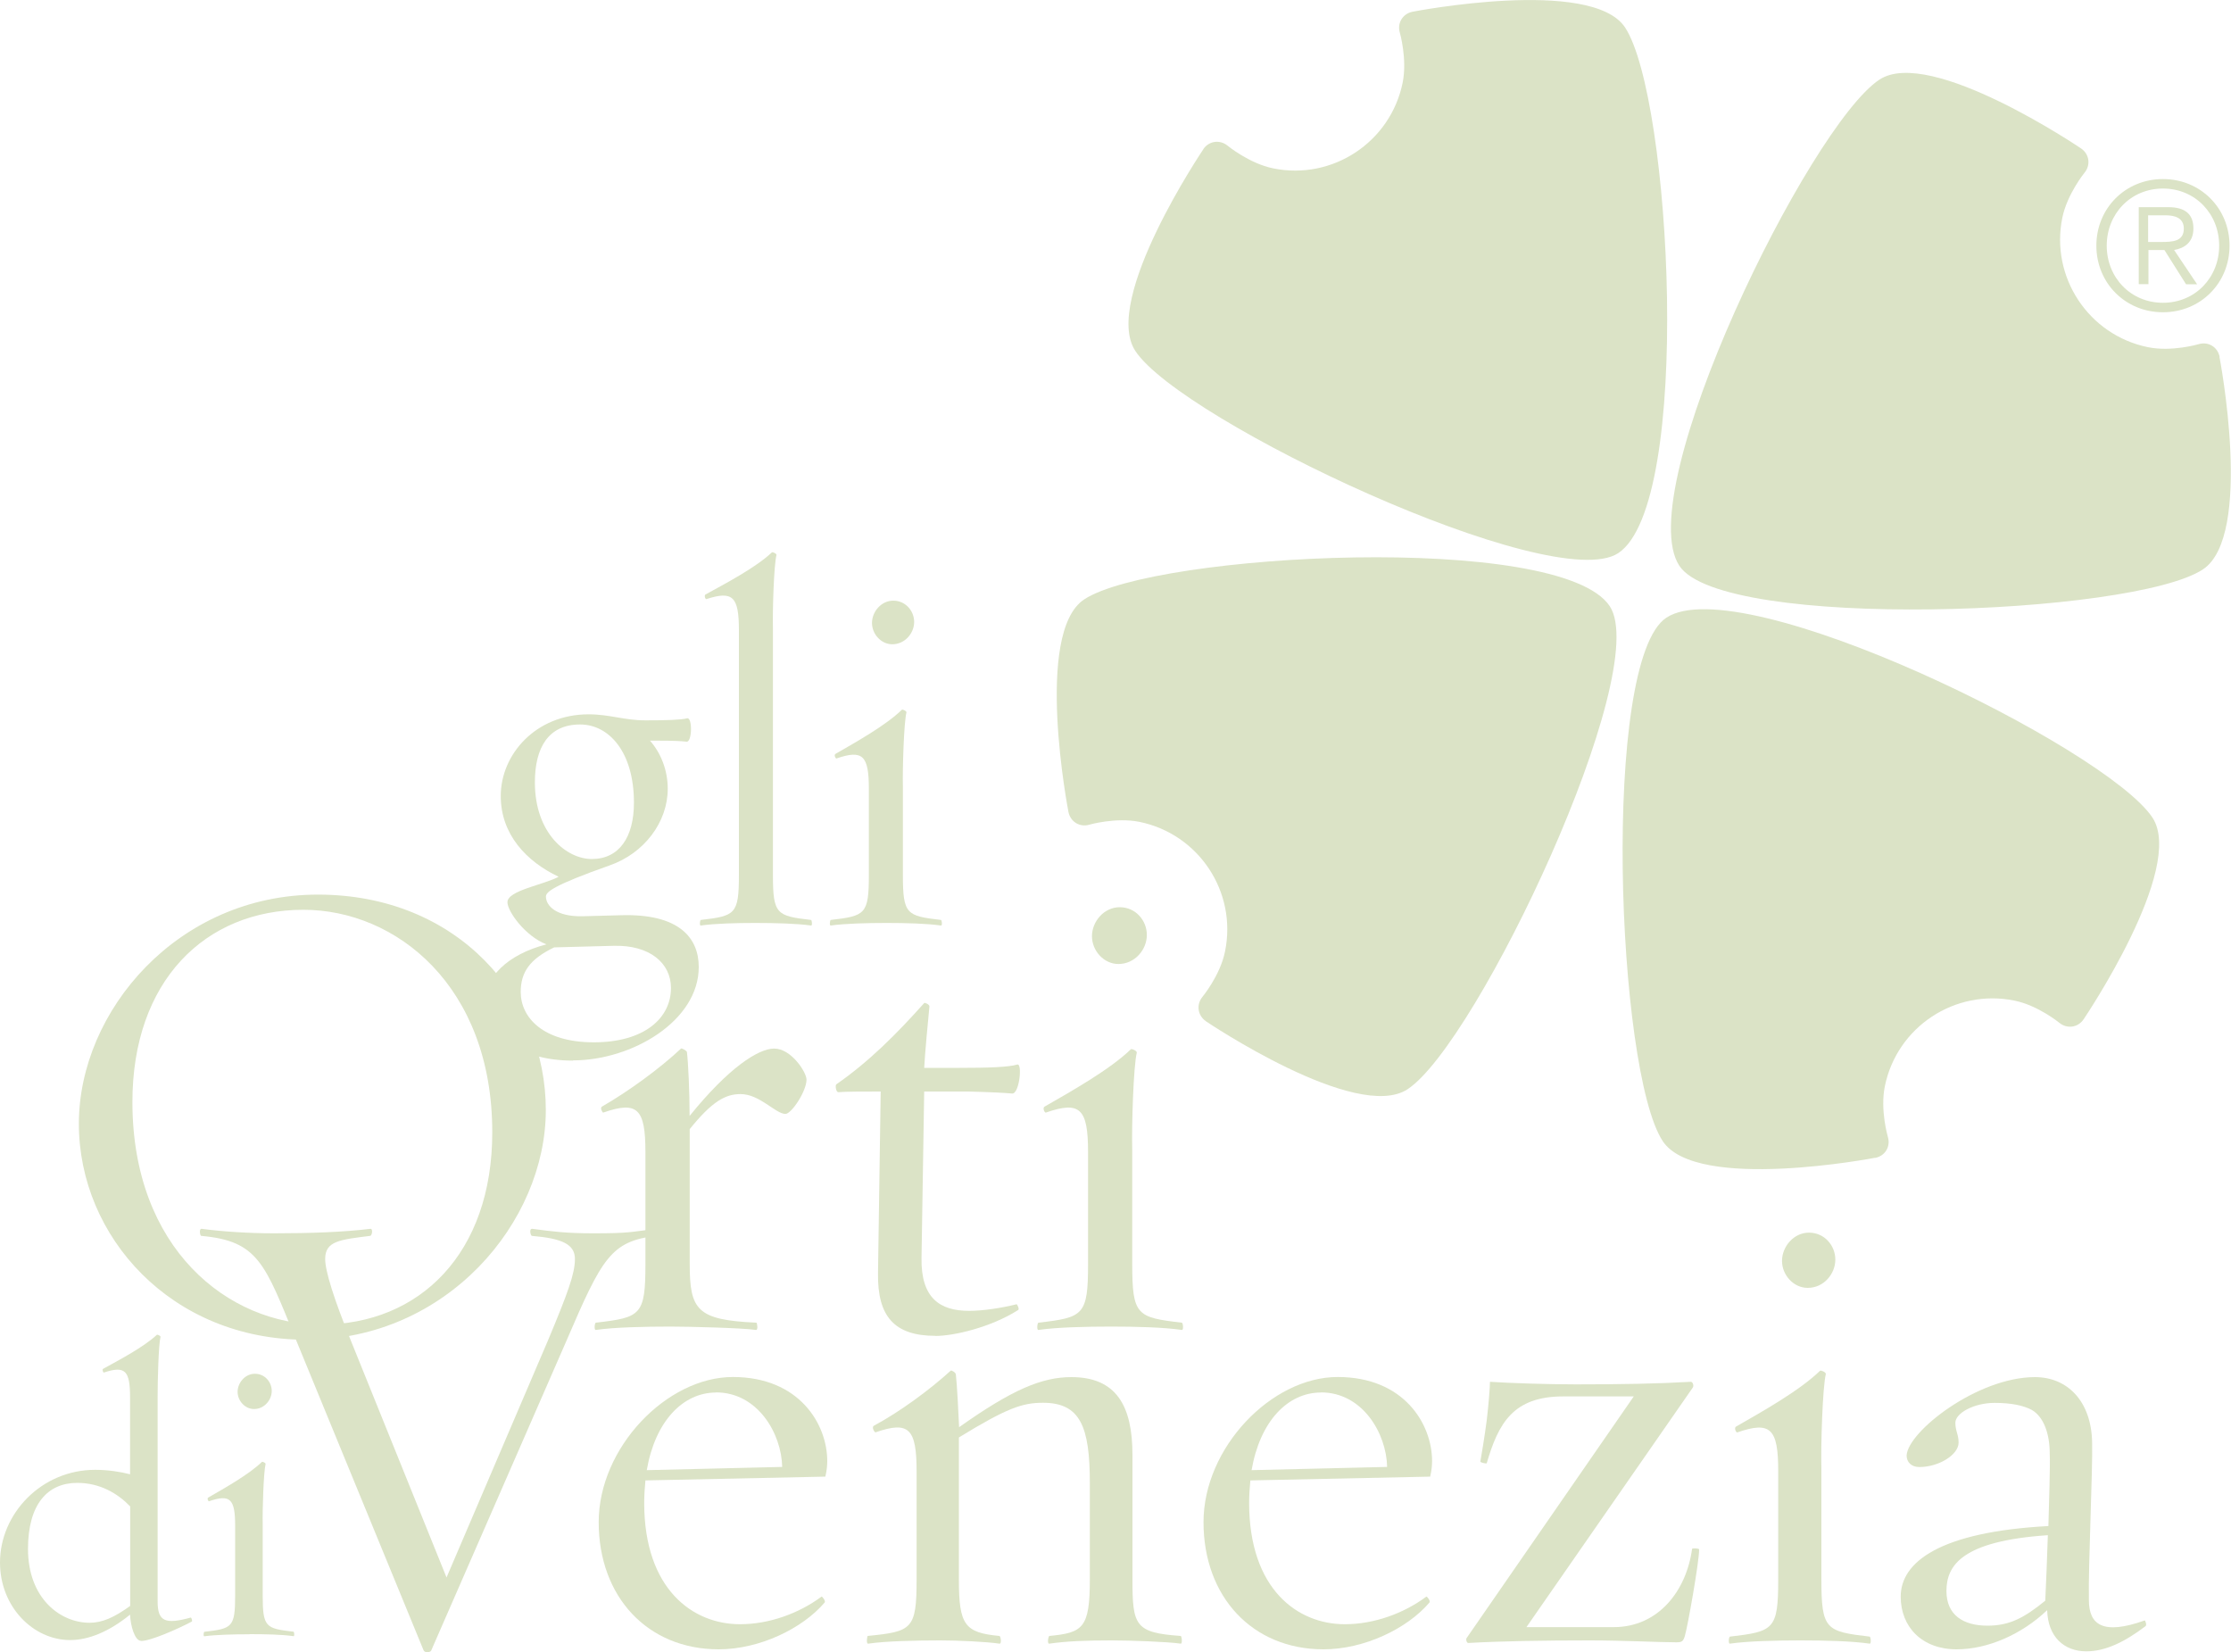 <svg xmlns="http://www.w3.org/2000/svg" id="uuid-0f5277ca-058f-4d26-a21a-98170dfd0898" viewBox="0 0 200 148.11"><path d="M51.36,95.07c-5.1,0-7.92-2.64-7.92-5.19,0-2.23,2-4.32,5.55-5.23-1.91-.73-3.5-2.96-3.5-3.78,0-1.05,3.23-1.55,4.59-2.28-2.87-1.36-5.19-3.78-5.19-7.24,0-3.73,3.14-7.32,7.87-7.32,1.91,0,3.19.54,5.1.54s3.18-.04,3.73-.18c.5-.14.46,2.18-.05,2.09-.5-.05-1-.09-2.68-.09h-.59c1,1.14,1.59,2.68,1.59,4.32,0,2.96-2.09,5.78-5.23,6.87-5.01,1.77-5.69,2.37-5.69,2.78,0,.82.91,1.82,3.28,1.77l3.37-.09c5.32-.18,7.05,2.05,7.05,4.64,0,4.82-5.96,8.37-11.29,8.37M55,84.78l-5.32.14c-2.19,1.05-3,2.23-3,4,0,2.28,2,4.51,6.55,4.51s6.92-2.18,6.92-4.87c0-2.23-1.91-3.87-5.14-3.78M52,64.94c-2.82,0-4.05,2.05-4.05,5.19,0,4.6,2.87,6.87,5.1,6.87,2.46,0,3.78-1.96,3.78-5.05,0-4.6-2.28-7.01-4.82-7.01" fill="#dbe3c6" stroke-width="0"></path><path d="M67.7,82.73c-1.73,0-3.59.05-4.87.23-.14.05-.09-.5,0-.5,3.09-.36,3.41-.5,3.41-4.05v-21.93c0-3-.55-3.55-2.91-2.78-.09.05-.23-.32-.09-.41,1.82-1,4.51-2.41,5.96-3.78.05-.04.41.09.41.23-.23.86-.36,4.87-.32,6.55v22.12c0,3.55.32,3.69,3.41,4.05.09,0,.14.55,0,.5-1.28-.18-3.23-.23-5.01-.23" fill="#dbe3c6" stroke-width="0"></path><path d="M79.49,82.73c-1.73,0-3.73.05-5.01.23-.14.05-.09-.5,0-.5,3.09-.36,3.41-.5,3.41-4.05v-7.69c0-3-.55-3.55-2.91-2.73-.09,0-.23-.32-.09-.41,1.82-1.05,4.51-2.55,5.96-3.96.05-.05.41.09.41.23-.23.91-.36,5.05-.32,6.69v7.87c0,3.55.32,3.69,3.41,4.05.09,0,.14.55,0,.5-1.27-.18-3.14-.23-4.87-.23M79.99,57.75c-1,0-1.82-.91-1.82-1.91s.82-2,1.91-2,1.87.91,1.87,1.91-.82,2-1.96,2" fill="#dbe3c6" stroke-width="0"></path><path d="M27.44,120.09c-12.08,0-20.37-9.24-20.37-19.36s8.88-20.54,21.43-20.54,20.43,9.24,20.43,19.3-8.88,20.6-21.49,20.6M27.2,81.55c-8.82,0-15.33,6.39-15.33,17.23,0,13.14,8.58,19.95,16.93,19.95,8.82,0,15.33-6.39,15.33-17.23,0-13.14-8.64-19.95-16.93-19.95" fill="#dbe3c6" stroke-width="0"></path><path d="M70.42,99.85c-.89,0-2.31-1.78-4.03-1.78-1.36,0-2.55.65-4.56,3.14v12.08c0,4.14.65,5.03,5.98,5.27.06,0,.18.71-.06.65-1.19-.18-5.98-.3-7.64-.3-2.31,0-5.03.06-6.69.3-.18.06-.12-.65,0-.65,4.03-.47,4.44-.65,4.44-5.27v-10.01c0-3.91-.71-4.62-3.79-3.55-.06,0-.3-.41-.12-.53,2.37-1.36,5.21-3.43,7.1-5.21.06-.06.48.18.53.3.12,1.01.24,3.61.24,5.74,3.49-4.32,6.16-6.04,7.58-6.04,1.54,0,2.9,2.13,2.9,2.78,0,1.06-1.36,3.08-1.89,3.08" fill="#dbe3c6" stroke-width="0"></path><path d="M83.86,119.74c-3.67,0-5.21-1.72-5.15-5.62l.24-16.28c-1.36,0-3.2,0-3.79.06-.24,0-.3-.65-.18-.71,2.9-2.01,5.39-4.5,7.87-7.28.06-.06.47.12.47.3-.12,1.18-.41,4.32-.47,5.51h3.2c2.49,0,4.38-.06,5.15-.3.47-.12.18,2.66-.47,2.6-.65-.06-1.72-.12-3.91-.18h-3.97l-.24,14.92c-.06,3.61,1.66,4.74,4.26,4.74,1.24,0,2.84-.24,4.26-.59.06,0,.3.47.12.53-2.43,1.54-5.74,2.31-7.4,2.31" fill="#dbe3c6" stroke-width="0"></path><path d="M99.61,118.91c-2.25,0-4.85.06-6.51.3-.18.06-.12-.65,0-.65,4.03-.47,4.44-.65,4.44-5.27v-10.01c0-3.91-.71-4.62-3.79-3.55-.12,0-.3-.41-.12-.53,2.37-1.36,5.86-3.32,7.75-5.15.06-.06.53.12.53.3-.3,1.18-.47,6.57-.41,8.7v10.24c0,4.62.41,4.8,4.44,5.27.12,0,.18.71,0,.65-1.66-.24-4.09-.3-6.34-.3M100.26,86.41c-1.3,0-2.37-1.18-2.37-2.49s1.07-2.6,2.49-2.6,2.43,1.18,2.43,2.49-1.07,2.6-2.55,2.6" fill="#dbe3c6" stroke-width="0"></path><path d="M12.65,147.08c-.59,0-.96-1.43-.99-2.35-1.91,1.55-3.75,2.28-5.37,2.28C2.98,147.01,0,144.03,0,140.06,0,135.68,3.71,131.75,8.53,131.75c1.18,0,2.28.18,3.13.4v-6.88c0-2.43-.44-2.87-2.35-2.24-.04.04-.18-.26-.07-.33,1.47-.81,3.64-1.95,4.82-3.05.04-.04.33.07.33.18-.18.7-.26,3.94-.26,5.3v18.43c0,1.8.7,2.06,2.98,1.43.04,0,.18.33.07.37-1.25.66-3.68,1.73-4.52,1.73M11.66,135.02c-1.1-1.14-2.68-2.1-4.74-2.1-2.65,0-4.41,1.91-4.41,5.92,0,4.45,2.91,6.62,5.52,6.62,1.14,0,2.21-.48,3.64-1.51v-8.94Z" fill="#dbe3c6" stroke-width="0"></path><path d="M22.36,146.49c-1.4,0-3.02.04-4.04.18-.11.04-.07-.4,0-.4,2.5-.29,2.76-.4,2.76-3.27v-6.22c0-2.43-.44-2.87-2.35-2.21-.07,0-.18-.26-.07-.33,1.47-.85,3.64-2.06,4.82-3.2.04-.04.33.07.33.18-.18.74-.29,4.08-.26,5.41v6.36c0,2.87.26,2.98,2.76,3.27.07,0,.11.44,0,.4-1.03-.15-2.54-.18-3.94-.18M22.77,126.3c-.81,0-1.47-.74-1.47-1.54s.66-1.62,1.55-1.62,1.51.74,1.51,1.54-.66,1.62-1.58,1.62" fill="#dbe3c6" stroke-width="0"></path><path d="M50.79,120.16l-12.14,27.8c-.11.17-.58.23-.69-.06l-11.4-27.74c-2.82-6.91-3.4-8.92-8.52-9.38-.11,0-.23-.69.06-.63,1.73.23,4.09.4,6.45.4,3.28,0,6.27-.11,8.63-.4.29-.06.17.63,0,.63-2.71.34-4.03.46-4.03,2.07,0,1.09.8,3.63,2.3,7.31l8.58,21.24,9.09-21.24c1.78-4.26,2.42-5.99,2.42-7.31s-1.15-1.84-3.86-2.07c-.11,0-.29-.69.06-.63,1.73.23,2.99.4,5.41.4,3.28,0,3.28-.11,5.64-.4.35-.06.23.63.06.63-4.09.46-4.89,2.01-8.06,9.38" fill="#dbe3c6" stroke-width="0"></path><path d="M73.98,132.36l-16.12.34c-.06.63-.11,1.32-.11,2.01,0,7.77,4.38,10.88,8.58,10.88,2.65,0,5.3-.98,7.31-2.47.06-.06.4.4.29.52-2.01,2.36-5.87,4.2-9.5,4.2-6.39,0-10.76-4.72-10.76-11.4s6.1-13.01,12.03-13.01,8.46,4.2,8.46,7.54c0,.46-.06.92-.17,1.38M64.2,124.82c-2.99,0-5.47,2.59-6.22,6.96l12.14-.29c-.06-2.99-2.19-6.68-5.93-6.68" fill="#dbe3c6" stroke-width="0"></path><path d="M99.66,147.04c-2.24,0-3.97.06-5.58.29-.23.06-.11-.69,0-.69,2.99-.29,3.62-.69,3.62-5.07v-8.63c0-5.07-.86-7.2-4.2-7.2-1.84,0-3.22.46-7.54,3.11v12.72c0,4.09.52,4.78,3.63,5.07.12,0,.23.75,0,.69-1.15-.17-3.68-.29-5.29-.29-2.19,0-4.89.06-6.45.29-.23.06-.11-.69-.06-.69,3.97-.4,4.38-.58,4.38-5.07v-9.67c0-3.86-.69-4.55-3.68-3.51-.12,0-.35-.46-.17-.58,2.36-1.27,5.01-3.22,6.91-4.95.06-.06.46.17.46.35.11.98.23,3.4.29,4.72,4.78-3.39,7.43-4.49,10.07-4.49,4.03,0,5.47,2.59,5.47,6.96v11.17c0,4.15.23,4.78,4.32,5.07.11,0,.17.75,0,.69-1.15-.17-4.55-.29-6.16-.29" fill="#dbe3c6" stroke-width="0"></path><path d="M128.21,132.36l-16.12.34c-.06.63-.11,1.32-.11,2.01,0,7.77,4.37,10.88,8.57,10.88,2.65,0,5.3-.98,7.31-2.47.06-.06.4.4.29.52-2.01,2.36-5.87,4.2-9.5,4.2-6.39,0-10.76-4.72-10.76-11.4s6.1-13.01,12.03-13.01,8.46,4.2,8.46,7.54c0,.46-.06.92-.17,1.38M118.42,124.82c-2.99,0-5.47,2.59-6.22,6.96l12.15-.29c-.06-2.99-2.19-6.68-5.93-6.68" fill="#dbe3c6" stroke-width="0"></path><path d="M151.06,146.58c-.17.58-.29.63-.81.63-1.44,0-4.78-.17-7.71-.17-4.09,0-7.94.06-10.88.23-.17.06-.29-.35-.17-.46l14.97-21.64h-6.33c-4.49,0-5.81,2.42-6.85,5.99,0,.06-.63-.06-.57-.17.06-.29.4-2.36.57-3.68.17-1.44.29-2.99.29-3.45,1.79.12,5.24.23,7.71.23,4.09,0,7.37-.06,10.3-.23.17,0,.29.35.17.52l-14.91,21.47h7.83c3.97,0,6.5-3.22,7.02-7.02,0-.06.63-.06.63.06,0,1.15-1.04,6.96-1.27,7.71" fill="#dbe3c6" stroke-width="0"></path><path d="M161.42,147.04c-2.19,0-4.72.06-6.33.29-.17.06-.12-.63,0-.63,3.92-.46,4.32-.63,4.32-5.12v-9.73c0-3.8-.69-4.49-3.68-3.45-.11,0-.29-.4-.11-.52,2.3-1.32,5.7-3.22,7.54-5.01.06-.06.52.11.52.29-.29,1.15-.46,6.39-.4,8.46v9.96c0,4.49.4,4.66,4.32,5.12.11,0,.17.69,0,.63-1.61-.23-3.97-.29-6.16-.29M162.05,115.44c-1.27,0-2.3-1.15-2.3-2.42s1.04-2.53,2.42-2.53,2.36,1.15,2.36,2.42-1.03,2.53-2.47,2.53" fill="#dbe3c6" stroke-width="0"></path><path d="M187.03,148.02c-2.01,0-3.45-1.32-3.51-3.69-2.3,2.19-5.35,3.51-8.12,3.51-3.11,0-5.01-2.02-5.01-4.72,0-3.11,3.51-5.81,13.24-6.33.06-2.19.17-5.35.12-6.5,0-1.73-.52-3.28-1.61-3.91-.75-.4-1.84-.63-3.34-.63-1.84,0-3.51.92-3.51,1.78,0,.75.29,1.04.29,1.78,0,1.09-1.78,2.19-3.51,2.19-.75,0-1.15-.46-1.15-1.04.11-2.13,6.33-7.02,11.51-7.02,2.88,0,5.06,2.13,5.12,5.87.06,2.53-.35,10.94-.29,14.1,0,2.25,1.27,3.17,5.01,1.84,0-.06.23.4.06.52-1.9,1.44-3.62,2.25-5.29,2.25M174.49,142.61c0,2.19,1.55,3.11,3.68,3.11,1.96,0,3.28-.69,5.18-2.24.06-1.04.17-4.09.23-5.87-7.71.52-9.09,2.71-9.09,5.01" fill="#dbe3c6" stroke-width="0"></path><path d="M198.98,31.99c-.17-.88-1.01-1.4-1.88-1.14,0,0-2.4.71-4.55.27-5.32-1.09-8.76-6.29-7.67-11.61.44-2.13,1.99-4.03,1.99-4.03.57-.69.43-1.68-.32-2.18,0,0-13.53-9.17-18.07-6.16-6.28,4.14-22.35,36.88-17.93,43.58,3.87,5.84,40.65,4.46,46.93.32,4.57-3.02,1.49-19.03,1.49-19.03" fill="#dbe3c6" stroke-width="0"></path><path d="M168.1,103.79c.89-.17,1.4-1.01,1.14-1.88,0,0-.71-2.4-.27-4.55,1.09-5.32,6.29-8.75,11.61-7.67,2.13.43,4.03,1.99,4.03,1.99.7.57,1.68.43,2.18-.32,0,0,9.16-13.53,6.17-18.07-4.15-6.27-36.88-22.35-43.58-17.92-5.85,3.86-4.47,40.65-.32,46.92,3.03,4.58,19.03,1.49,19.03,1.49" fill="#dbe3c6" stroke-width="0"></path><path d="M107.87,13.37c.5-.74,1.48-.88,2.18-.31,0,0,1.93,1.59,4.08,2.03,5.32,1.09,10.52-2.35,11.61-7.67.43-2.12-.25-4.49-.25-4.49-.26-.86.26-1.71,1.15-1.88,0,0,16.04-3.12,19.04,1.41,4.14,6.28,6.09,42.69-.61,47.12-5.85,3.86-39.15-11.84-43.29-18.12-3.03-4.58,6.1-18.09,6.1-18.09" fill="#dbe3c6" stroke-width="0"></path><path d="M108.11,91.54c-.74-.5-.89-1.48-.32-2.18,0,0,1.6-1.93,2.03-4.08,1.09-5.33-2.35-10.52-7.67-11.61-2.12-.43-4.49.25-4.49.25-.86.26-1.71-.26-1.88-1.15,0,0-3.12-16.04,1.41-19.04,6.28-4.15,42.69-6.09,47.12.61,3.86,5.85-11.84,39.14-18.12,43.29-4.58,3.03-18.09-6.09-18.09-6.09" fill="#dbe3c6" stroke-width="0"></path><path d="M199.87,22.02c0,3.35-2.6,5.97-5.97,5.97s-5.97-2.62-5.97-5.97,2.6-5.97,5.97-5.97,5.97,2.62,5.97,5.97ZM188.86,22.02c0,2.86,2.15,5.12,5.04,5.12s5.04-2.26,5.04-5.12-2.15-5.12-5.04-5.12-5.04,2.26-5.04,5.12ZM192.58,25.47h-.85v-6.9h2.65c1.56,0,2.25.67,2.25,1.91s-.8,1.77-1.73,1.93l2.06,3.07h-.99l-1.94-3.07h-1.43v3.07ZM193.7,21.69c1.04,0,2.07-.03,2.07-1.2,0-.96-.8-1.19-1.64-1.19h-1.56v2.39h1.12Z" fill="#dbe3c6" stroke-width="0"></path></svg>